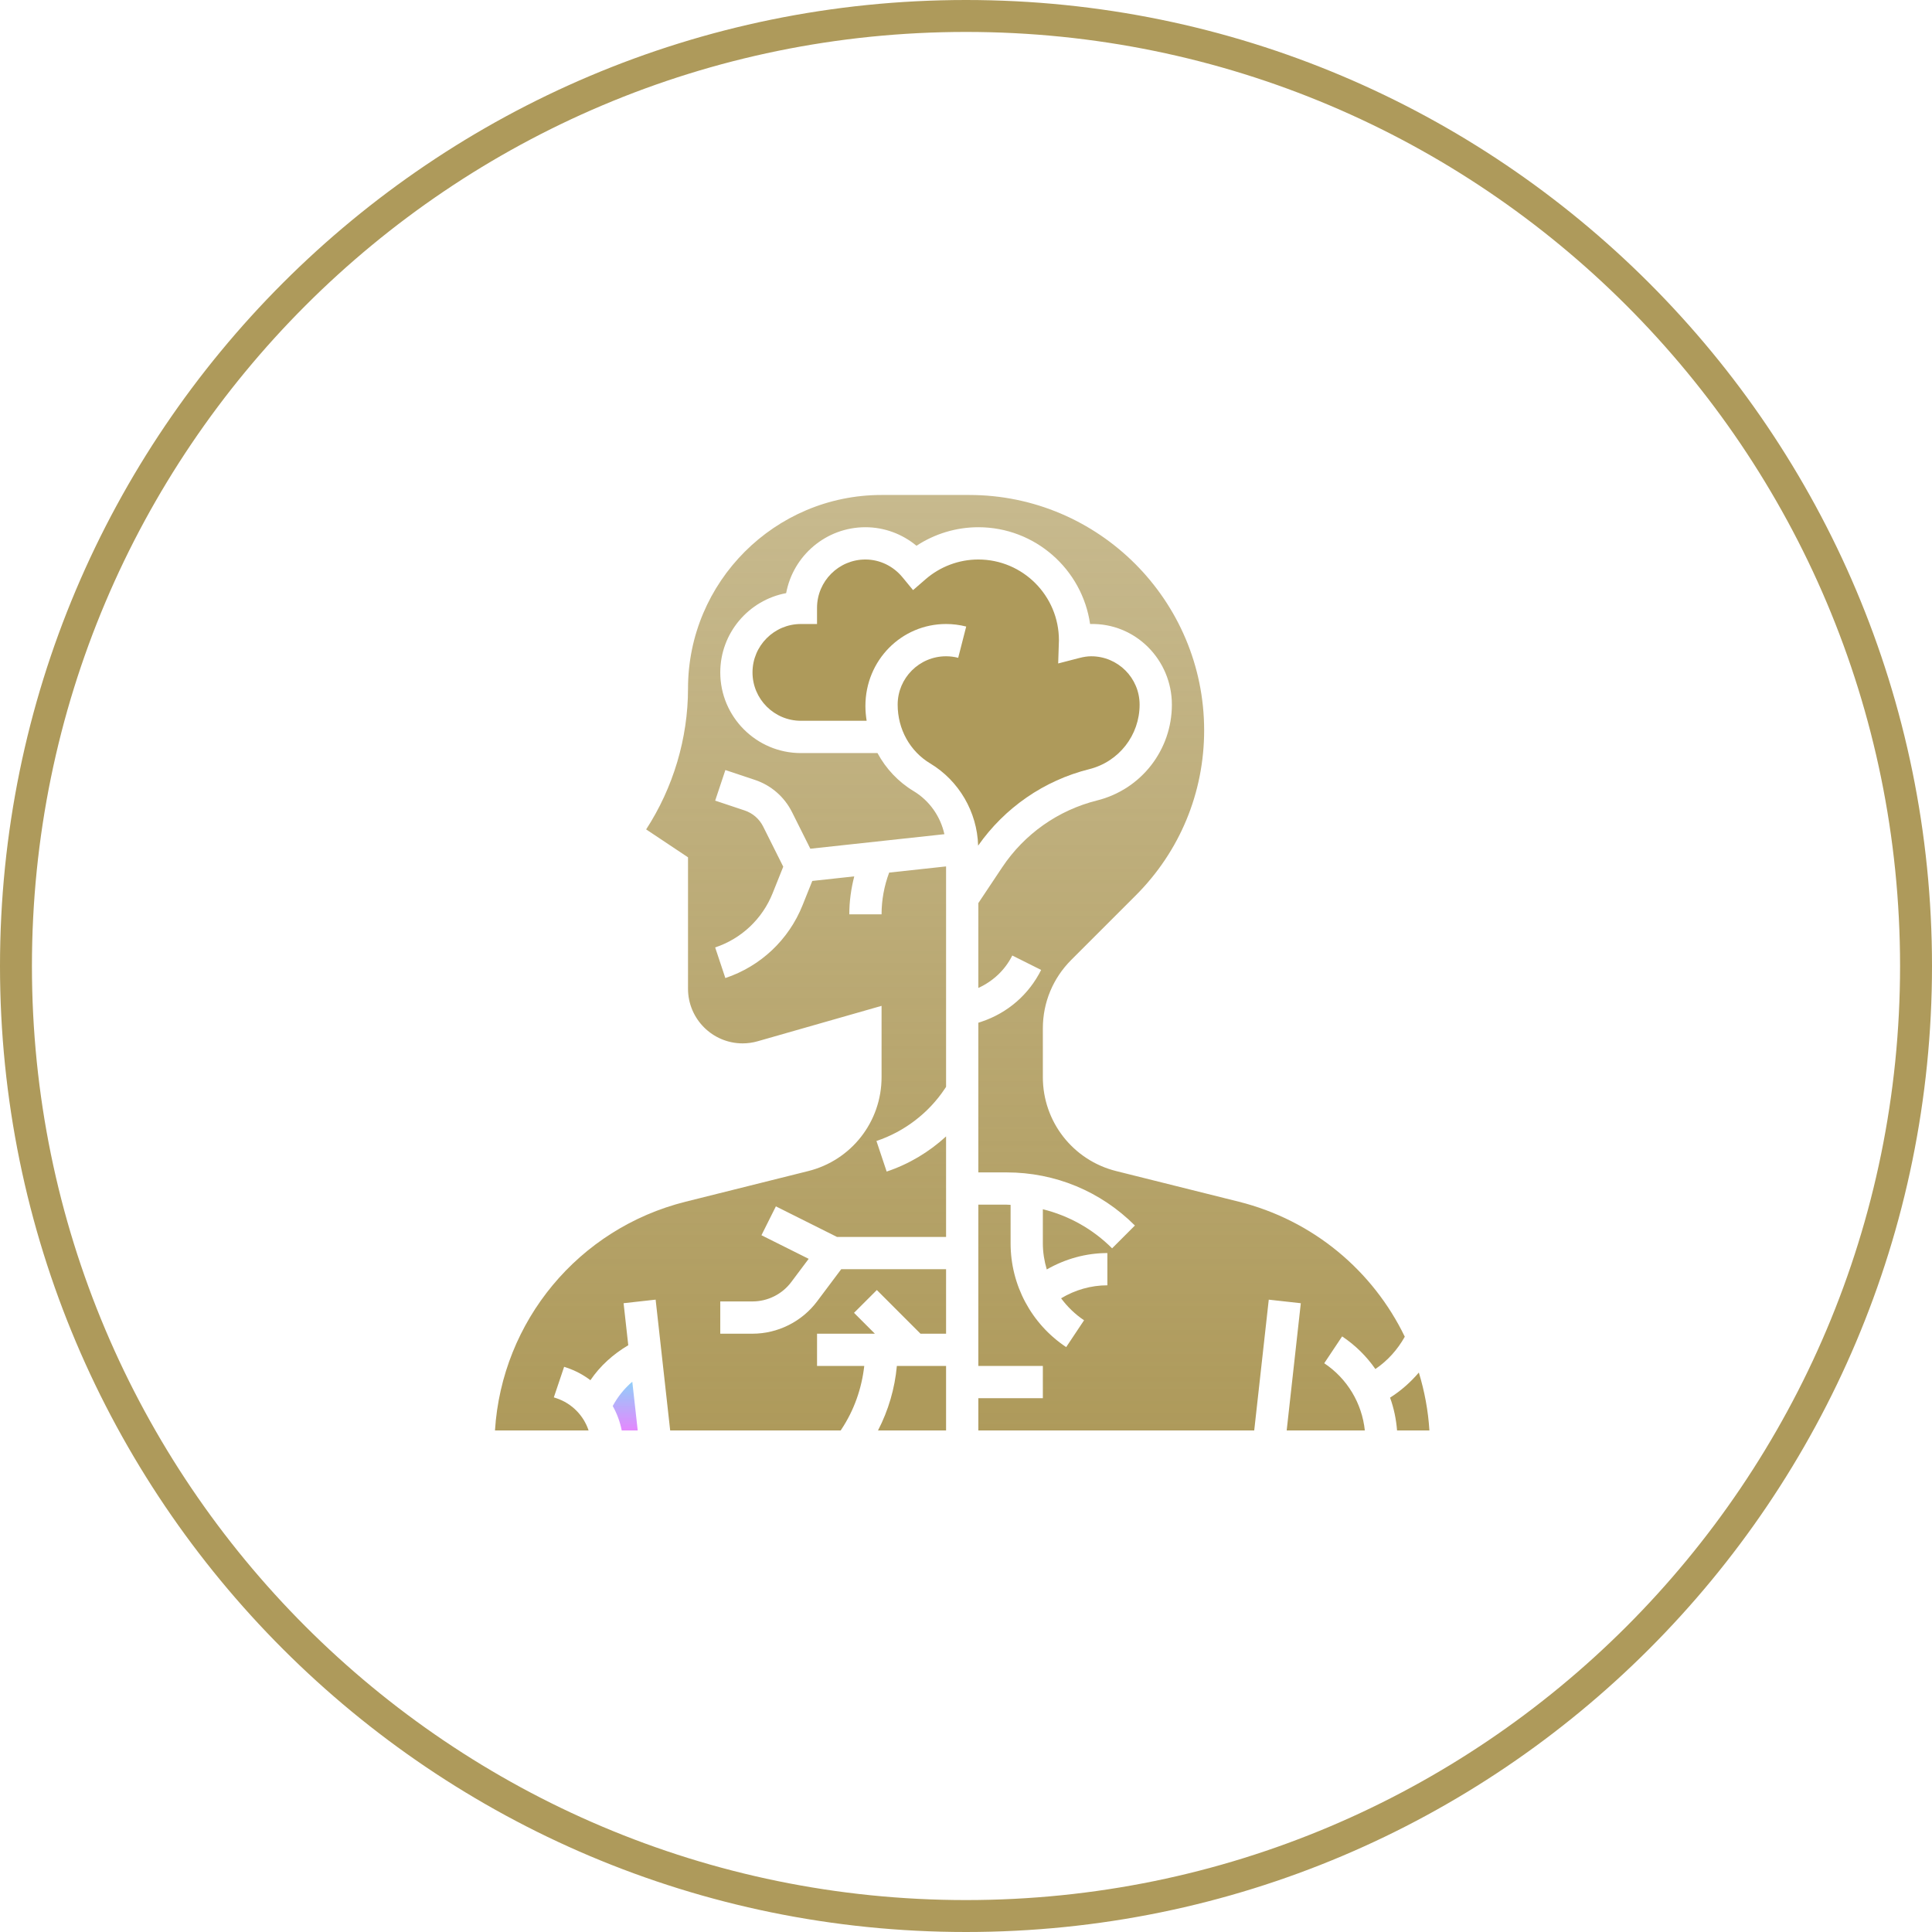 <svg xmlns="http://www.w3.org/2000/svg" fill="none" viewBox="0 0 121 121" height="121" width="121">
<g clip-path="url(#clip0_1_2)">
<path stroke-width="2" stroke="url(#paint0_linear_1_2)" d="M60.5 120C93.361 120 120 93.361 120 60.5C120 27.639 93.361 1 60.5 1C27.639 1 1 27.639 1 60.5C1 93.361 27.639 120 60.5 120Z"></path>
<path fill="url(#paint1_linear_1_2)" d="M54.988 89.59H59.252V85.549H56.17C56.041 86.963 55.64 88.33 54.988 89.59Z"></path>
<path fill="url(#paint2_linear_1_2)" d="M38.375 88.057C38.641 88.531 38.832 89.045 38.939 89.59H39.94L39.6 86.535C39.103 86.961 38.69 87.474 38.375 88.057Z"></path>
<path fill="url(#paint3_linear_1_2)" d="M68.218 48.173C70.076 47.708 71.373 46.047 71.373 44.132C71.373 42.461 70.013 41.102 68.342 41.102C68.117 41.102 67.875 41.137 67.579 41.214L66.273 41.552L66.32 40.104C66.322 37.307 64.056 35.041 61.271 35.041C60.061 35.041 58.887 35.481 57.967 36.279L57.184 36.958L56.525 36.158C55.942 35.448 55.093 35.041 54.2 35.041C52.529 35.041 51.17 36.401 51.17 38.071V39.081H50.159C48.489 39.081 47.129 40.441 47.129 42.112C47.129 43.783 48.489 45.142 50.159 45.142H54.277C54.23 44.838 54.2 44.53 54.2 44.218C54.2 41.347 56.466 39.081 59.251 39.081C59.676 39.081 60.1 39.135 60.513 39.24L60.011 41.198C59.763 41.134 59.507 41.102 59.251 41.102C57.58 41.102 56.22 42.461 56.22 44.132C56.22 45.681 57 47.058 58.256 47.812C60.065 48.898 61.199 50.859 61.26 52.961C62.933 50.58 65.388 48.881 68.218 48.173Z"></path>
<path fill="url(#paint4_linear_1_2)" d="M88.861 85.961C88.341 86.572 87.739 87.103 87.059 87.534C87.297 88.189 87.441 88.88 87.497 89.59H89.523C89.445 88.339 89.216 87.124 88.861 85.961Z"></path>
<path fill="url(#paint5_linear_1_2)" d="M86.139 85.741C86.903 85.224 87.528 84.527 87.981 83.718C85.991 79.599 82.257 76.43 77.583 75.261L69.904 73.343C67.201 72.667 65.313 70.249 65.313 67.463V64.408C65.313 62.79 65.944 61.269 67.088 60.122L71.132 56.079C73.894 53.317 75.415 49.644 75.415 45.738C75.415 37.612 68.816 31 60.703 31H55.212C48.527 31 43.09 36.438 43.09 43.122C43.09 46.24 42.164 49.334 40.468 51.945L43.09 53.693V61.925C43.09 63.811 44.624 65.346 46.51 65.346C46.828 65.346 47.144 65.301 47.45 65.214L55.212 62.996V67.463C55.212 70.25 53.324 72.667 50.621 73.343L42.943 75.261C36.221 76.942 31.431 82.754 31 89.59H36.864C36.553 88.654 35.819 87.894 34.845 87.569L34.686 87.517L35.331 85.602L35.486 85.654C36.035 85.837 36.534 86.106 36.977 86.441C37.588 85.541 38.406 84.808 39.348 84.252L39.055 81.619L41.062 81.396L41.973 89.59H52.651L52.69 89.53C53.49 88.33 53.967 86.967 54.128 85.549H51.171V83.529H54.793L53.487 82.222L54.916 80.794L57.65 83.529H59.252V79.488H52.686L51.171 81.508C50.221 82.774 48.711 83.529 47.13 83.529H45.11V81.508H47.13C48.079 81.508 48.986 81.056 49.555 80.296L50.647 78.84L47.689 77.362L48.593 75.554L52.419 77.468H59.252V71.173C58.184 72.154 56.915 72.913 55.531 73.374L54.891 71.459C56.634 70.877 58.154 69.716 59.172 68.189L59.252 68.07V54.263L55.687 54.65C55.377 55.487 55.212 56.362 55.212 57.264H53.191C53.191 56.453 53.303 55.66 53.502 54.887L50.873 55.173L50.264 56.694C49.4 58.856 47.637 60.518 45.428 61.255L44.79 59.337C46.432 58.791 47.745 57.553 48.388 55.945L49.054 54.281L47.798 51.769C47.557 51.285 47.142 50.927 46.631 50.757L44.791 50.143L45.43 48.227L47.27 48.841C48.293 49.18 49.122 49.9 49.606 50.866L50.751 53.155L59.147 52.245C58.901 51.133 58.212 50.143 57.218 49.546C56.251 48.965 55.48 48.133 54.957 47.165H50.161C47.376 47.165 45.11 44.899 45.11 42.114C45.11 39.645 46.891 37.584 49.236 37.148C49.672 34.801 51.733 33.02 54.201 33.02C55.376 33.02 56.501 33.436 57.399 34.181C58.546 33.428 59.892 33.02 61.273 33.02C64.829 33.02 67.78 35.659 68.272 39.082C71.112 39.002 73.394 41.323 73.394 44.132C73.394 46.976 71.468 49.444 68.709 50.132C66.27 50.742 64.159 52.23 62.765 54.322L61.273 56.56V61.875C62.19 61.455 62.942 60.758 63.399 59.843L65.206 60.747C64.434 62.291 63.107 63.441 61.47 63.988L61.273 64.053V73.427H63.047C66.081 73.427 68.933 74.609 71.078 76.753L69.65 78.182C68.435 76.967 66.94 76.138 65.313 75.734V77.867C65.313 78.43 65.403 78.979 65.558 79.505C66.716 78.844 68.011 78.478 69.354 78.478V80.498C68.326 80.498 67.334 80.786 66.456 81.311C66.849 81.841 67.329 82.31 67.894 82.688L66.774 84.369C64.594 82.918 63.293 80.485 63.293 77.867V75.459C63.211 75.457 63.13 75.447 63.047 75.447H61.273V85.549H65.313V87.569H61.273V89.59H78.551L79.462 81.397L81.469 81.62L80.584 89.59H85.479C85.299 87.885 84.381 86.342 82.936 85.379L84.057 83.698C84.886 84.251 85.587 84.948 86.139 85.741Z"></path>
</g>
<defs>
<linearGradient gradientUnits="userSpaceOnUse" y2="60.5" x2="121" y1="60.5" x1="6.34473e-08" id="paint0_linear_1_2">
<stop stop-color="#AE9A5B"></stop>
<stop stop-color="#AE9A5B" offset="1"></stop>
</linearGradient>
<linearGradient gradientUnits="userSpaceOnUse" y2="89.59" x2="57.12" y1="85.549" x1="57.12" id="paint1_linear_1_2">
<stop stop-color="#AE9A5B"></stop>
<stop stop-color="#AE9A5B" offset="1"></stop>
</linearGradient>
<linearGradient gradientUnits="userSpaceOnUse" y2="89.59" x2="39.157" y1="86.535" x1="39.157" id="paint2_linear_1_2">
<stop stop-color="#90CFF9"></stop>
<stop stop-color="#E488FD" offset="1"></stop>
</linearGradient>
<linearGradient gradientUnits="userSpaceOnUse" y2="52.961" x2="59.251" y1="35.041" x1="59.251" id="paint3_linear_1_2">
<stop stop-color="#AE9A5B"></stop>
<stop stop-color="#AE9A5B" offset="1"></stop>
</linearGradient>
<linearGradient gradientUnits="userSpaceOnUse" y2="89.59" x2="88.291" y1="85.961" x1="88.291" id="paint4_linear_1_2">
<stop stop-color="#AE9A5B"></stop>
<stop stop-color="#AE9A5B" offset="1"></stop>
</linearGradient>
<linearGradient gradientUnits="userSpaceOnUse" y2="89.59" x2="59.491" y1="31" x1="59.491" id="paint5_linear_1_2">
<stop stop-opacity="0.69" stop-color="#AE9A5B"></stop>
<stop stop-color="#AE9A5B" offset="1"></stop>
</linearGradient>
<clipPath id="clip0_1_2">
<rect fill="white" height="121" width="121"></rect>
</clipPath>
</defs>
</svg>
